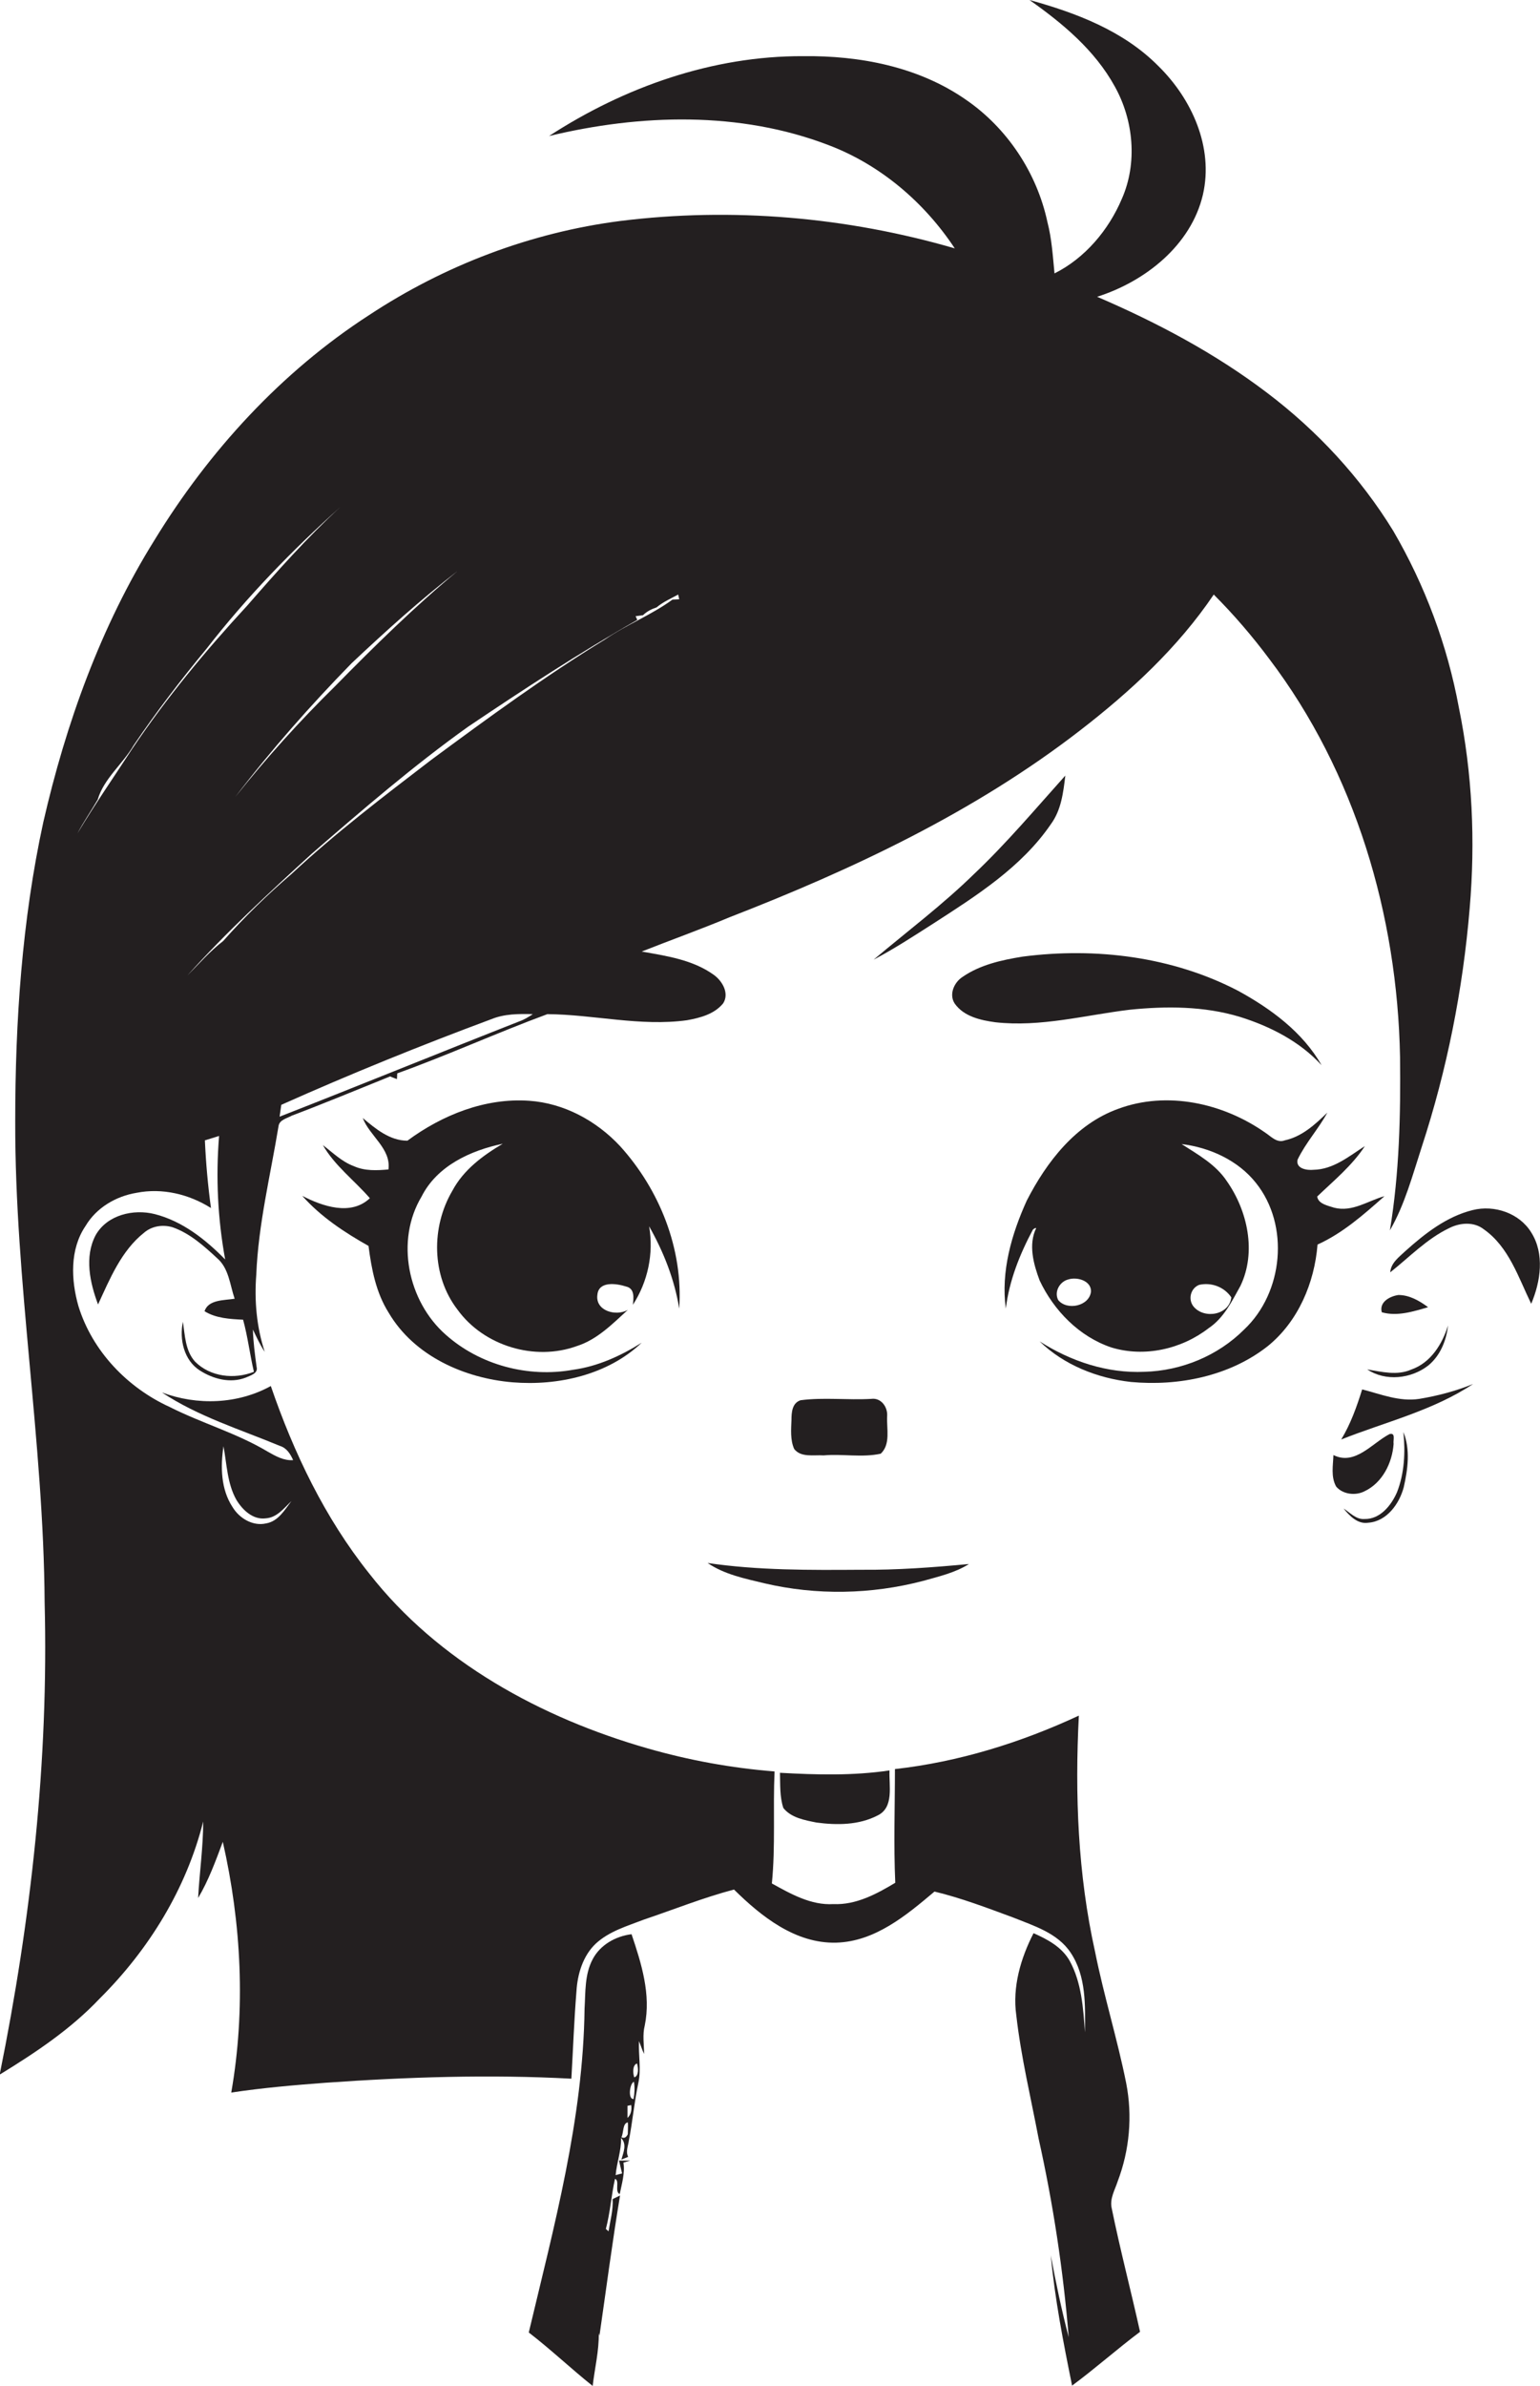 <?xml version="1.0" encoding="utf-8"?>
<!-- Generator: Adobe Illustrator 19.2.0, SVG Export Plug-In . SVG Version: 6.00 Build 0)  -->
<svg version="1.1" id="Layer_1" xmlns="http://www.w3.org/2000/svg" xmlns:xlink="http://www.w3.org/1999/xlink" x="0px" y="0px"
	 viewBox="0 0 455.5 705.1" enable-background="new 0 0 455.5 705.1" xml:space="preserve">
<g>
	<path fill="#231F20" d="M330.6,644.6c3.5-9.2,4.4-19.3,2.5-29c-2.6-13-6.6-25.8-9.2-38.8c-5.1-22.9-6-46.5-4.8-69.8
		c-17.2,8-35.6,13.7-54.4,15.8c0,11.2-0.4,22.4,0.1,33.6c-5.5,3.3-11.6,6.6-18.3,6.3c-6.6,0.4-12.6-3-18.2-6.1
		c1.1-11,0.3-22.1,0.8-33.1c-12.7-1-25.3-3.3-37.5-6.8c-31.5-9-62-25.6-82.4-51.7c-13.1-16.4-22.3-35.6-29.1-55.4
		c-9.8,5.4-21.8,5.8-32.2,1.9c10.7,7.1,23.1,10.9,34.9,15.8c2,0.6,3.1,2.4,3.9,4.2c-2.8,0.2-5.2-1.2-7.5-2.5
		c-9.2-5.5-19.5-8.4-29-13.2c-12.5-5.7-22.9-16.5-27-29.8c-2.2-7.7-2.6-16.8,2.1-23.7c3.2-5.4,9-8.8,15.1-9.8
		c7.6-1.5,15.5,0.4,22,4.5c-0.9-6.6-1.5-13.3-1.8-20c1.4-0.4,2.8-0.9,4.2-1.3c-1,12.2-0.4,24.5,1.8,36.5
		c-5.8-5.9-12.6-11.3-20.8-13.4c-6.3-1.6-14.1,0.2-17.5,6.2c-3.4,6.4-1.7,14.1,0.7,20.5c3.5-7.6,6.9-15.9,13.6-21.2
		c2.3-2,5.6-2.5,8.5-1.6c5.1,1.8,9.2,5.5,13.1,9.1c3.5,3,3.8,7.9,5.2,12c-3,0.5-7.8,0.2-8.9,3.7c3.4,2.1,7.5,2.3,11.4,2.5
		c1.4,5.1,2,10.3,3.2,15.4c-5.8,2.3-12.9,1.5-17.4-3c-2.9-3.2-3-7.8-3.6-11.8c-1.1,5.2,0.3,11.4,5,14.4c3.9,2.5,9,3.9,13.6,2.1
		c1.3-0.6,3.7-1.2,3.2-3.1c-0.5-3.7-1-7.4-1.1-11.1c1.1,2.3,2.1,4.5,3.5,6.6c-2.4-7.3-3.1-15.1-2.5-22.8c0.6-14.9,4.2-29.4,6.6-44
		c0.3-1.8,2.5-2.2,3.9-3c9.8-3.7,19.4-7.7,29.1-11.6c0.6,0.3,1.3,0.5,2,0.8c0-0.4,0.1-1.3,0.1-1.7c15-5.4,29.5-12,44.4-17.5
		c13.7,0.1,27.5,3.7,41.3,1.8c3.9-0.7,8.1-1.8,10.7-5c1.9-3-0.3-6.7-2.9-8.5c-6.2-4.4-13.9-5.5-21.2-6.8c8.6-3.4,17.3-6.5,25.9-10.1
		c36.6-14.2,72.5-31.1,103.7-55.2c14.9-11.5,29-24.5,39.6-40.2c5.9,5.9,11.4,12.3,16.4,19c25.5,33.6,37.9,75.8,38.7,117.6
		c0.2,17.1-0.2,34.4-3,51.3c4.4-7.6,6.7-16.3,9.4-24.6c7.5-22.9,12.2-46.6,14.2-70.6c1.7-19.8,0.8-39.8-3.2-59.3
		c-3.4-18.4-10-36.1-19.4-52.2c-9.7-15.8-22.5-29.6-37.3-40.8c-15.4-11.7-32.6-20.8-50.3-28.4c14.2-4.5,27.8-15.2,31.3-30.2
		c3.2-14-3.3-28.3-13.2-38C332.3,9.1,318.3,3.8,304.5,0c9.8,6.9,19.3,14.8,25.2,25.5c5.6,10,6.8,22.7,2.1,33.3
		c-3.9,9.2-10.9,17.5-19.9,22c-0.5-5.1-0.8-10.2-2.1-15.2c-3.1-14.5-11.9-27.8-24.2-36.2c-14-9.7-31.3-13-48.1-12.8
		c-26.7-0.1-52.8,9.1-75.1,23.6c27-6.5,56.4-7.4,82.7,2.7c15.3,5.8,28.3,16.9,37.3,30.5c-32-9.3-65.9-12.2-98.9-8.1
		c-26.5,3.4-52,13.1-74.3,27.8c-26,16.8-47.4,40.2-63.5,66.5c-15.9,25.5-26.2,54.2-32.9,83.4c-6.3,29-8.3,58.8-8.3,88.4
		c-0.1,47.6,8.4,94.6,8.7,142.2c1.2,46.8-4,93.6-13.3,139.5c10.6-6.5,21-13.4,29.6-22.5c14.5-14.4,25.6-32.4,30.6-52.3
		c0,7.6-1.1,15.1-1.5,22.6c3.1-5.2,5.2-11,7.3-16.6c5.5,24.2,6.8,49.5,2.5,74.1c9.3-1.4,18.6-2.2,27.9-2.9
		c24.2-1.7,48.5-2.5,72.7-1.2c0.5-8.6,0.8-17.2,1.5-25.8c0.3-5.1,1.9-10.5,5.7-14.1c4-3.7,9.3-5.2,14.2-7.1c8.9-3,17.6-6.5,26.7-8.9
		c8.1,8,18.2,16,30.2,15.7c11.5-0.3,20.8-8.1,29.1-15.1c7.9,1.9,15.5,4.8,23.1,7.6c6.2,2.5,13.3,4.6,17.2,10.5
		c4.6,6.9,4.3,15.6,4.2,23.5c-0.5-7.2-1-14.7-4.5-21.1c-2.3-4.1-6.6-6.4-10.7-8.2c-3.8,7.4-6.3,15.9-5.1,24.3
		c1.4,12.3,4.3,24.3,6.6,36.4c4.3,19.3,7.3,39,8.9,58.7c-2.1-8-3.8-16.1-5.3-24.2c1.2,12.9,3.7,25.7,6.3,38.5
		c6.9-5.1,13.3-10.8,20.1-15.9c-2.7-12.2-5.9-24.3-8.4-36.6C328.2,649.7,329.8,647.1,330.6,644.6z M153.7,301.8
		c-23.7,9.3-47.2,18.9-71,28.2c0.1-0.9,0.4-2.6,0.5-3.5c20.4-9.1,41.1-17.5,62.1-25.3c3.9-1.6,8.1-1.6,12.3-1.5
		C156.4,300.5,155.1,301.3,153.7,301.8z M188.5,183.2l-0.5-1.1c0.6-0.1,1.7-0.2,2.2-0.3c1.1-1.1,2.5-1.8,4-2.3
		c1.9-1.6,4.2-2.6,6.4-3.8c0.1,0.4,0.2,1.1,0.3,1.4c-0.5,0-1.5,0.1-2,0.1c-6.3,4.6-13.6,7.4-20,11.8c-17.8,10.9-34.6,23.2-51.4,35.6
		c-14.1,10.8-28.3,21.6-41.3,33.7c-7.1,6.1-13.9,12.7-20.2,19.8c-3.9,3-7.1,6.7-10.6,10.2c11.5-12.8,24.1-24.4,36.8-36
		c15-13,30.1-26,46.2-37.5C154.9,203.7,171.4,192.9,188.5,183.2z M135.4,168.7c-12.8,10.6-24.7,22.3-36.3,34.1
		c-10.5,10.3-20.3,21.2-29.5,32.7c10.6-13.9,22.2-27,34.4-39.5C114.1,186.5,124.4,177.2,135.4,168.7z M28.9,236.3
		c1.8-6.2,7.4-10.5,10.6-16c6.7-9.9,14-19.4,21.6-28.6c11.8-15.2,25.3-29.1,39.6-41.9c-9.9,9.1-18.8,19.1-27.6,29.2
		c-12.3,13.3-23.9,27.3-34,42.3c-5.4,8.3-11.1,16.5-16.2,25C24.7,242.9,26.9,239.7,28.9,236.3z M78.7,450.2
		c-3.9,0.9-7.9-1.5-9.9-4.8c-3.5-5.3-3.6-12-2.7-18c1,5.3,1.1,11,3.8,15.8c1.8,3,4.9,6,8.7,5.5c3.3-0.2,5.4-3,7.6-5.1
		C84.2,446.2,82.3,449.6,78.7,450.2z"/>
	<path fill="#231F20" d="M310.8,243.6c3.1-4.2,3.7-9.4,4.3-14.4c-8.8,9.8-17.3,19.9-26.9,29c-9.3,9.1-19.8,17-29.8,25.4
		c6.1-3.2,11.9-7,17.7-10.7C288.8,264.7,302.1,256.3,310.8,243.6z"/>
	<path fill="#231F20" d="M334.1,298.4c10.8-1.1,22-1.1,32.6,2.1c9,2.8,17.8,7.3,24.2,14.3c-5.6-9.8-15-16.7-24.7-22
		c-19.4-10.1-42.1-12.9-63.7-10.1c-6.2,1-12.6,2.4-17.8,6c-2.5,1.6-4.1,5.2-2.3,7.9c2.7,3.8,7.6,4.9,12,5.5
		C307.8,303.6,320.9,300,334.1,298.4z"/>
	<path fill="#231F20" d="M183.4,338.7c-7-7.5-16.6-12.7-26.9-13.4c-13-0.9-25.7,4.2-36,11.8c-5.2,0-9.4-3.5-13.2-6.7
		c2,5.3,8.4,9,7.6,15.2c-3.4,0.3-7,0.5-10.3-1c-3.5-1.3-6.2-4-9.1-6.2c3.5,6.1,9.3,10.4,13.9,15.7c-5.6,5.3-14,2.4-20-0.7
		c5.5,6.2,12.5,10.8,19.6,14.8c0.9,6.9,2.2,13.8,6,19.8c7.5,12.7,22.3,19.3,36.6,20.5c13.5,1.1,28.2-2.2,38.2-11.7
		c-6.2,3.9-13,7-20.3,8c-13.3,2.4-27.6-1.4-37.7-10.4c-11.2-9.9-14.9-27.8-7.1-40.8c4.6-9.1,14.5-13.6,24-15.6
		c-5.9,3.5-11.6,7.7-14.9,13.9c-6.3,10.7-6.2,25.1,1.5,35.1c7.8,10.8,22.9,15.3,35.3,10.8c6-1.9,10.5-6.5,15.1-10.7
		c-3.5,2-9.7,0.3-9-4.5c0.4-4.1,5.7-3.3,8.5-2.4c2.6,0.6,2.2,3.4,2,5.4c4.4-6.8,6.2-15.1,4.8-23.2c4.3,7.6,7.5,15.7,8.9,24.3
		C202.1,369.1,195.1,351.6,183.4,338.7z"/>
	<path fill="#231F20" d="M394.6,356.9c-1.8-0.6-4.7-1.1-5-3.3c4.9-4.7,10.3-9.1,14.1-14.9c-4.7,3-9.3,6.9-15.2,7
		c-1.9,0.2-5.3-0.3-4.7-3c2.4-5,6.2-9.1,8.8-13.9c-3.6,3.5-7.5,7.1-12.6,8.2c-2.3,0.9-4.1-1.2-5.8-2.3c-12.4-8.7-29-12.4-43.5-7
		c-12.5,4.5-21.1,15.6-27,27.1c-4.5,9.9-7.7,21-6.2,31.9c1-8.2,4.1-16,8-23.3c0.3-0.3,0.6-0.5,1-0.5c-2.4,4.9-0.8,10.7,1,15.5
		c4.2,8.9,11.7,16.6,21.2,19.8c9.8,3,20.8,0.5,28.8-5.7c4.5-3,6.9-8,9.4-12.5c4.8-10,2.1-22.2-4-30.9c-3.3-5-8.6-7.9-13.4-11
		c8.3,1,16.7,4.8,22,11.5c10,12.5,8.1,32.4-3.5,43.3c-7.8,7.8-18.6,12.2-29.5,12.5c-11,0.5-21.8-3.1-31-9c7.2,7,17.1,10.9,27,12
		c14.1,1.3,29.2-1.7,40.5-10.6c9-7.3,13.8-18.7,14.7-30c7.5-3.4,13.7-8.9,19.8-14.3C404.7,354.8,400,358.3,394.6,356.9z M313,384.2
		c-1.3-2.5,0.5-5.5,3-6.1c2.5-0.8,6.7,0.3,6.7,3.5C322.3,386,315.6,387.4,313,384.2z M354.7,379.7c3.6-0.8,7.4,0.6,9.5,3.7
		c-0.6,5.2-7.9,6.5-11.1,2.8C351.3,384.1,352.1,380.7,354.7,379.7z"/>
	<path fill="#231F20" d="M452.9,364.2c-3.5-5.7-10.9-8.2-17.3-6.6c-7.7,1.9-14.1,6.9-19.9,12.1c-1.9,1.8-4.3,3.5-4.5,6.3
		c5.7-4.5,10.8-9.9,17.5-13.1c3.2-1.6,7.3-1.9,10.2,0.4c7.4,5.2,10.2,14.2,14,22C455.7,378.7,456.9,370.5,452.9,364.2z"/>
	<path fill="#231F20" d="M408.7,387.8c4.5,1.3,9.3-0.2,13.7-1.5c-2.6-1.9-5.5-3.6-8.8-3.6C411,383.1,407.9,384.8,408.7,387.8z"/>
	<path fill="#231F20" d="M404.4,404.7c5.4,3.6,13,2.8,18.1-1.2c3.5-2.9,5.3-7.3,5.8-11.8c-1.7,5.5-5.1,11-10.8,13
		C413.3,406.6,408.7,405.4,404.4,404.7z"/>
	<path fill="#231F20" d="M402.9,410.6c-1.6,5.1-3.4,10.2-6.2,14.8c13.1-5.2,27.1-8.5,39-16.4c-5.1,2.1-10.5,3.5-15.9,4.4
		C413.9,414.3,408.4,412,402.9,410.6z"/>
	<path fill="#231F20" d="M234.9,428.2c2,2.6,5.8,1.7,8.7,1.9c5.6-0.5,11.4,0.7,16.9-0.5c3-2.8,1.7-7.4,1.9-11.1
		c0.2-2.7-1.8-5.5-4.7-5.1c-7,0.4-14.1-0.5-20.9,0.4c-2.5,0.8-2.7,3.6-2.7,5.8C234,422.4,233.7,425.5,234.9,428.2z"/>
	<path fill="#231F20" d="M403.6,440.7c5.3-2.5,8.2-8.4,8.6-14c-0.2-1,0.7-3.4-1.2-2.9c-5.2,2.7-10.2,9.4-16.6,6.2
		c-0.1,3.1-0.8,6.4,0.8,9.3C397.1,441.6,400.9,442.1,403.6,440.7z"/>
	<path fill="#231F20" d="M413.2,441c-1.7,3.9-5,8-9.6,7.9c-2.5,0.2-4.3-1.9-6.2-3.1c1.8,2.2,4.2,4.7,7.3,4.2
		c5.5-0.4,9.2-5.6,10.5-10.5c1.2-5.3,2-11.1-0.1-16.3C415.7,429.2,415.4,435.4,413.2,441z"/>
	<path fill="#231F20" d="M286.6,462.2c-10.6,1-21.3,1.8-32,1.7c-15.1,0.1-30.3,0.2-45.3-2c5,3.4,11,4.6,16.8,6
		c15.4,3.6,31.6,3.3,46.9-0.7C277.6,465.9,282.5,464.8,286.6,462.2z"/>
	<path fill="#231F20" d="M230.7,523.9c0.1,3.5-0.1,7.1,1,10.4c2.3,2.9,6.3,3.6,9.8,4.3c6,0.8,12.5,0.8,18.1-2.1
		c4.9-2.4,3.3-8.8,3.5-13.3C252.3,524.8,241.5,524.5,230.7,523.9z"/>
	<path fill="#231F20" d="M175.3,579c-2.4,4.5-2.1,9.7-2.4,14.6c-0.4,32.6-9,64.2-16.5,95.7c6.5,5,12.5,10.7,18.9,15.8
		c0.6-5.2,1.9-10.4,1.8-15.6l0.2,0.8c2-13.8,3.8-27.7,6.1-41.5c-0.5,0.3-1.7,0.8-2.2,1.1c0.2,3.2-0.7,6.3-1.2,9.5
		c-0.2-0.2-0.6-0.5-0.8-0.7c1.3-4.9,1.6-9.9,2.7-14.8c1.5,0.5-0.2,3.8,1.4,4.5c0.6-3,1.6-6.2,1.1-9.3l2-0.6c-1.1,0-2.2,0-3.3,0
		c0.2,1,0.7,2.9,0.9,3.8c-0.5,0.1-1.5,0.4-1.9,0.5c0.3-3.7,1.7-7.2,1.6-11c1.8,1.9,0.7,4.2,0.1,6.4c0.5-0.2,1.5-0.6,2-0.8
		c-0.8-1.6,0-3.2,0.2-4.8c1.1-5.6,1.6-11.4,2.8-17c0.9-4.1,0-8.3,0.2-12.4c0.5,1.2,0.9,2.5,1.5,3.8c0-2.8-0.5-5.7,0.2-8.4
		c1.9-9.2-1-18.4-3.9-27C182,572.2,177.5,574.8,175.3,579z M185.7,630.7c-0.5,1-1.1,1.3-1.9,0.9c0.7-1.3,0.3-4.1,1.9-4.4
		C185.8,628,185.7,629.8,185.7,630.7z M185.6,625.9c0-0.9,0-2.7,0-3.6c0.3,0,0.8-0.2,1.1-0.2C186.9,623.7,186.6,624.9,185.6,625.9z
		 M187.4,620.3c-1.7,0.2-1.2-4.6,0.1-5.1C187.8,616.9,187.7,618.6,187.4,620.3z M188.4,609.8c0.4,1.2,0.6,3.7-0.8,4.1
		C187.2,612.8,187,610.3,188.4,609.8z"/>
</g>
</svg>
